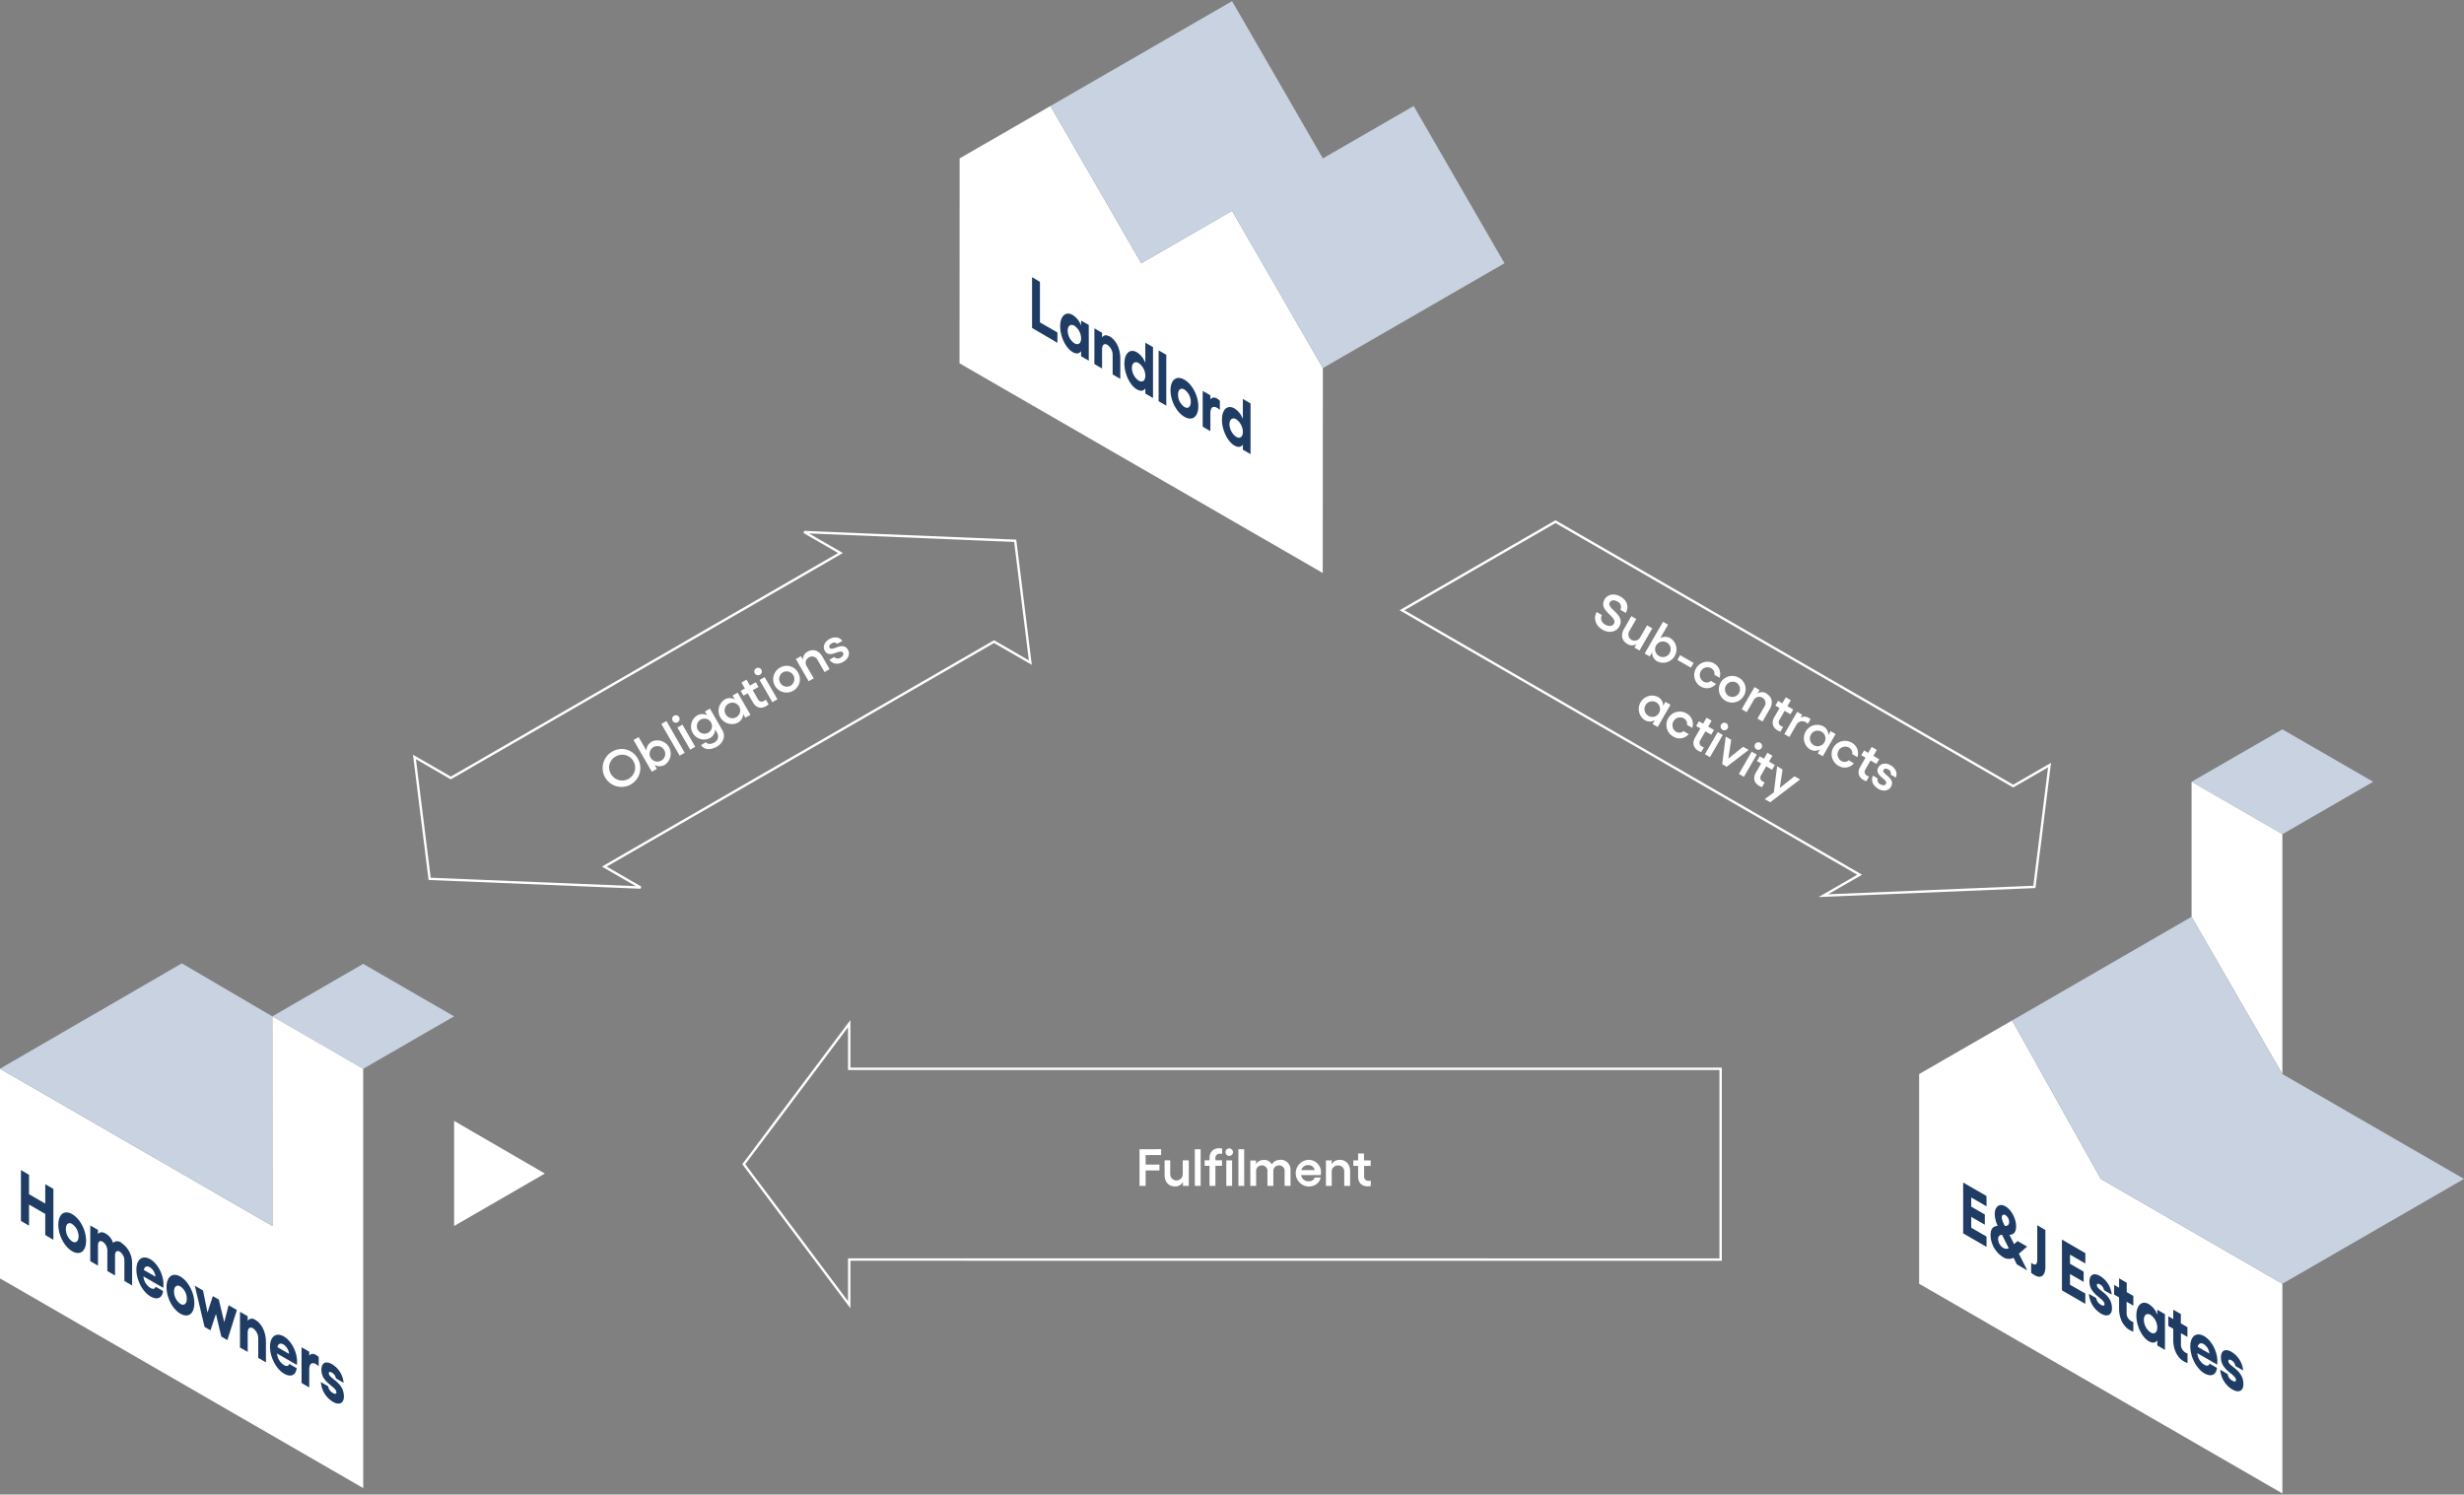 <svg id="Web_Logo" data-name="Web Logo" xmlns="http://www.w3.org/2000/svg" viewBox="0 0 1034.61 627.62"><rect x="0" y="0" width="1034.61" height="627.62" fill="#808080" stroke="none"/><defs><style>.cls-1,.cls-3{fill:none;stroke:#fff;}.cls-1{stroke-miterlimit:10;}.cls-2{fill:#fff;}.cls-4{fill:#c8d2e1;}.cls-5{fill:#1e3c64;}</style></defs><polygon class="cls-1" points="722.48 448.82 356.58 448.82 356.58 429.86 312.31 488.88 356.58 547.9 356.58 528.93 722.48 528.94 722.48 448.82"/><path class="cls-2" d="M575.54,489.61v-2.33h-2.82v-2.89h-2.46v2.89h-2v2.33h2V494c0,2.72,1.58,4.18,4,4.18a6.5,6.5,0,0,0,1.32-.14v-2.26a3.5,3.5,0,0,1-.8.09,1.77,1.77,0,0,1-2-1.92v-4.33Zm-13.1-2.55a3.61,3.61,0,0,0-3.26,1.91v-1.69h-2.44V498h2.44V492.2a2.57,2.57,0,0,1,2.66-2.79,2.54,2.54,0,0,1,2.6,2.79V498h2.46V491.9c0-3-1.71-4.84-4.46-4.84m-16,4.31a2.76,2.76,0,0,1,2.86-2.09,2.59,2.59,0,0,1,2.73,2.09Zm8.25,1.05a5.2,5.2,0,0,0-5.26-5.36,5.6,5.6,0,0,0,0,11.19c2.64,0,4.69-1.49,5.09-3.76h-2.47a2.43,2.43,0,0,1-2.57,1.54,3,3,0,0,1-3.15-2.57h8.25a6.46,6.46,0,0,0,.07-1m-17.2-5.36A3.83,3.83,0,0,0,534,489a3.38,3.38,0,0,0-3.32-1.89,3.7,3.7,0,0,0-3.28,1.73v-1.51H525V498h2.44v-6a2.34,2.34,0,0,1,2.4-2.6,2.29,2.29,0,0,1,2.35,2.6v6h2.47v-6a2.34,2.34,0,0,1,2.39-2.6,2.29,2.29,0,0,1,2.34,2.6v6h2.48v-6.57a4.14,4.14,0,0,0-4.4-4.4m-15.06-4.43H520V498h2.44Zm-7.5,15.4h2.44V487.28h-2.44Zm1.23-15.75a1.58,1.58,0,1,0,1.59,1.56,1.61,1.61,0,0,0-1.59-1.56m-3.75,2.25a3.09,3.09,0,0,1,.77.08v-2.26a6,6,0,0,0-1.29-.13c-2.38,0-4,1.45-4,4.18v.88h-2.05v2.33h2.05V498h2.46v-8.42h2.79v-2.33h-2.79v-.84a1.77,1.77,0,0,1,2-1.91m-8.19-1.9h-2.45V498h2.45Zm-7.51,4.65v5.83a2.63,2.63,0,1,1-5.26,0v-5.83H489v6.11c0,3,1.69,4.86,4.46,4.86a3.58,3.58,0,0,0,3.24-1.91V498h2.46V487.28Zm-18.16-4.65V498h2.57v-6.49h5.81v-2.46h-5.81v-4h6.51v-2.47Z"/><polygon class="cls-3" points="432.63 278.25 426.27 227.09 337.67 223.42 352.92 232.23 189.29 326.7 174.04 317.89 180.4 369.05 269 372.72 253.75 363.91 417.38 269.44 432.63 278.25"/><path class="cls-2" d="M354.15,277.9c2.06-1.18,2.87-3.33,1.91-5-2.25-3.89-6.66,1-7.75-.91-.34-.59,0-1.3.88-1.78a1.83,1.83,0,0,1,2.38.15l2.13-1.23c-1.3-1.77-3.57-1.83-5.49-.72-2.17,1.26-2.81,3.28-1.88,4.9,2.05,3.54,6.51-1.19,7.66.81.37.65,0,1.44-1,2a2,2,0,0,1-2.71-.24l-2,1.18c1.34,1.89,3.62,2.14,5.91.82M339,273.72a3.6,3.6,0,0,0-1.86,3.29l-.85-1.47-2.12,1.22,5.38,9.32,2.12-1.22-2.92-5.05a2.57,2.57,0,0,1,.91-3.75,2.54,2.54,0,0,1,3.65,1.12l2.91,5.05,2.14-1.23-3.07-5.32c-1.5-2.59-3.91-3.33-6.29-2m-10.35,8.69A3.25,3.25,0,0,1,331.9,288a3.25,3.25,0,0,1-3.25-5.62m-1.18-2a5.6,5.6,0,1,0,7.65,2.07,5.49,5.49,0,0,0-7.65-2.07m-8.53,5.18,5.38,9.32,2.12-1.22-5.38-9.32Zm-1.43-4.94a1.58,1.58,0,1,0,2.16.56,1.61,1.61,0,0,0-2.16-.56m1,7.87-1.17-2-2.44,1.4-1.44-2.49-2.13,1.23,1.44,2.5-1.77,1,1.16,2,1.77-1,2.19,3.79c1.37,2.36,3.46,2.83,5.52,1.64a6.07,6.07,0,0,0,1.08-.78l-1.13-2a3.08,3.08,0,0,1-.65.47,1.77,1.77,0,0,1-2.71-.64l-2.16-3.76Zm-9.43,12.73a3.27,3.27,0,0,1-3.27-5.66,3.27,3.27,0,1,1,3.27,5.66m-1.48-9.13.94,1.64a4.16,4.16,0,0,0-4.35.08,5.61,5.61,0,0,0,5.6,9.69,4.18,4.18,0,0,0,2.24-3.73l.94,1.64,2.14-1.23-5.38-9.32Zm-10.32,15.64a3.17,3.17,0,1,1,1.25-4.38,3.14,3.14,0,0,1-1.25,4.38M296,298.8l.93,1.6a4.22,4.22,0,0,0-4.32.13A5.46,5.46,0,0,0,298,310a4.17,4.17,0,0,0,2.26-3.7l.93,1.6a2.85,2.85,0,0,1-1.29,3.92c-1.34.77-2.78.82-3.43-.18l-2.12,1.23c1.62,2.54,4.76,1.77,6.63.69,2.7-1.56,3.81-4.36,2.3-7l-5.19-9Zm-11.56,6.71,5.38,9.31,2.11-1.22-5.38-9.32ZM283,300.56a1.57,1.57,0,1,0,2.15.57,1.61,1.61,0,0,0-2.15-.57m-3.16,2.23L277.69,304l7.7,13.34,2.11-1.22Zm-2.16,16.59a3.27,3.27,0,1,1,1.18-4.46,3.2,3.2,0,0,1-1.18,4.46m-4-7.94a4.17,4.17,0,0,0-2.24,3.78l-3.29-5.69L266,310.75l7.7,13.33,2.11-1.22-1-1.67a4.2,4.2,0,0,0,4.4-.05,5.62,5.62,0,0,0-5.6-9.7m-15.27,6.35a5.42,5.42,0,1,1-1.78,7.25,5.2,5.2,0,0,1,1.78-7.25m-1.25-2.17a7.92,7.92,0,1,0,10.71,2.93,7.7,7.7,0,0,0-10.71-2.93"/><polygon class="cls-1" points="653.14 219.06 845.32 330.1 860.58 321.29 854.22 372.45 765.61 376.13 780.87 367.32 588.68 256.27 653.14 219.06"/><path class="cls-2" d="M753.48,326l-6.16,4.9,1.17-7.78-2.29-1.32-1.39,10.95L741,335.57l2.29,1.32,12.53-9.56Zm-9.42-2.75,1.17-2-2.44-1.41,1.44-2.5-2.13-1.23-1.44,2.5-1.77-1-1.17,2,1.77,1-2.19,3.8c-1.36,2.36-.72,4.41,1.34,5.6a6.88,6.88,0,0,0,1.21.54l1.13-2a3.12,3.12,0,0,1-.73-.32,1.77,1.77,0,0,1-.79-2.67l2.16-3.75Zm-8.54-7.62L730.14,325l2.12,1.22,5.38-9.32Zm3.57-3.71a1.58,1.58,0,1,0,.59,2.15,1.61,1.61,0,0,0-.59-2.15m-4.83,3-2.33-1.34-6.23,5,1.22-7.93-2.31-1.33-1.47,11.57L725,322Zm-13-7.51-5.38,9.32,2.12,1.22,5.38-9.32Zm3.57-3.71a1.58,1.58,0,1,0,.59,2.15,1.61,1.61,0,0,0-.59-2.15m-6.3,4.83,1.17-2-2.44-1.41,1.44-2.49-2.13-1.24-1.44,2.5-1.77-1-1.17,2,1.77,1-2.19,3.79c-1.36,2.36-.72,4.41,1.34,5.6a6.54,6.54,0,0,0,1.21.55l1.13-2a2.75,2.75,0,0,1-.73-.32,1.77,1.77,0,0,1-.79-2.67l2.17-3.75Zm-16,.74a5,5,0,0,0,6.56-1L706.89,307a2.62,2.62,0,0,1-3.2.23,3.25,3.25,0,0,1,3.24-5.62,2.63,2.63,0,0,1,1.43,2.8l2.17,1.26a5,5,0,0,0-2.42-6.1,5.6,5.6,0,0,0-5.6,9.7m-10.38-8.69a3.27,3.27,0,1,1,4.48-1.2,3.2,3.2,0,0,1-4.48,1.2m7.16-5.85-.94,1.64a4.2,4.2,0,0,0-2.24-3.73,5.62,5.62,0,0,0-5.6,9.7,4.16,4.16,0,0,0,4.35.07l-.94,1.64,2.13,1.23,5.38-9.31Z"/><path class="cls-2" d="M788.67,331.29c2.06,1.19,4.33.82,5.3-.85,2.24-3.89-4.17-5.28-3.08-7.17.34-.59,1.14-.61,2-.13a1.82,1.82,0,0,1,1,2.14l2.14,1.23c.88-2-.21-4-2.13-5.12-2.17-1.25-4.24-.79-5.18.83-2,3.54,4.28,5,3.13,7-.37.64-1.24.73-2.27.14a2,2,0,0,1-1.14-2.47l-2-1.18c-1,2.12,0,4.22,2.24,5.54m-.8-10.45,1.17-2-2.44-1.4,1.44-2.5-2.14-1.23-1.44,2.49-1.77-1-1.16,2,1.77,1-2.19,3.8c-1.37,2.36-.72,4.41,1.34,5.6a6.88,6.88,0,0,0,1.21.54l1.13-2a3.6,3.6,0,0,1-.73-.32,1.77,1.77,0,0,1-.8-2.67l2.17-3.75Zm-16,.74a5,5,0,0,0,6.55-1l-2.17-1.26a2.63,2.63,0,0,1-3.21.23,3.25,3.25,0,0,1,3.25-5.62,2.66,2.66,0,0,1,1.43,2.81l2.17,1.25a5.05,5.05,0,0,0-2.42-6.1,5.6,5.6,0,0,0-5.6,9.7m-10.38-8.68a3.27,3.27,0,0,1,3.27-5.66,3.27,3.27,0,1,1-3.27,5.66m7.16-5.85-.95,1.64a4.14,4.14,0,0,0-2.24-3.73,5.61,5.61,0,0,0-5.59,9.69,4.18,4.18,0,0,0,4.35.08l-1,1.64,2.14,1.23,5.37-9.32Zm-9.3-5.62a3.3,3.3,0,0,0-3.34,0l.72-1.23-2.12-1.23-5.38,9.32,2.12,1.22,2.87-5a2.77,2.77,0,0,1,4-1.19,4.24,4.24,0,0,1,.86.67l1.12-1.94a4.36,4.36,0,0,0-.81-.62m-7.6-1.45,1.17-2-2.44-1.41,1.44-2.5-2.13-1.23-1.45,2.5-1.77-1-1.16,2,1.77,1-2.19,3.8c-1.36,2.36-.72,4.41,1.34,5.6a6.88,6.88,0,0,0,1.21.54l1.13-2a3.12,3.12,0,0,1-.73-.32,1.76,1.76,0,0,1-.79-2.67l2.16-3.75Zm-10.07-8.75a3.6,3.6,0,0,0-3.77,0l.84-1.46-2.11-1.22-5.38,9.31,2.11,1.22,2.92-5A2.56,2.56,0,0,1,740,293a2.53,2.53,0,0,1,.85,3.71l-2.91,5.05,2.13,1.24,3.07-5.32c1.5-2.59.93-5-1.45-6.42M729,286.61a3.24,3.24,0,0,1-3.24,5.62,3.25,3.25,0,0,1,3.24-5.62m1.18-2a5.6,5.6,0,1,0,2,7.65,5.49,5.49,0,0,0-2-7.65M714,288.2a5,5,0,0,0,6.56-1l-2.17-1.26a2.63,2.63,0,0,1-3.21.23,3.25,3.25,0,0,1,3.24-5.62,2.64,2.64,0,0,1,1.43,2.81l2.17,1.25a5,5,0,0,0-2.42-6.09,5.6,5.6,0,0,0-5.6,9.69m-9.69-11.1,5.68,3.27,1.15-2-5.68-3.27Zm-7.69-1.63a3.27,3.27,0,1,1,4.46-1.21,3.24,3.24,0,0,1-4.46,1.21m4.89-7.41a4.2,4.2,0,0,0-4.4-.05l3.29-5.7-2.11-1.22-7.7,13.34,2.11,1.22,1-1.67a4.19,4.19,0,0,0,2.24,3.78,5.62,5.62,0,0,0,5.6-9.7m-9.93-5.48-2.92,5.05a2.63,2.63,0,1,1-4.55-2.63l2.91-5.05L685,258.73l-3.06,5.3c-1.51,2.61-1,5.05,1.44,6.44a3.58,3.58,0,0,0,3.76,0l-.85,1.47,2.13,1.23,5.38-9.32Zm-18.82,1.81c2.75,1.59,5.75,1.09,7.08-1.22,3-5.16-5.52-7.46-3.92-10.24.58-1,1.84-1.12,3.2-.34a2.54,2.54,0,0,1,1.22,3.48l2.28,1.32c1.3-2.25.86-5.1-2.21-6.87-2.61-1.51-5.42-1-6.69,1.17-2.83,4.89,5.64,7.21,3.91,10.21-.65,1.12-2.15,1.27-3.66.4s-2.18-2.56-1.36-4L670.44,257c-1.5,2.61-.5,5.7,2.36,7.35"/><polygon class="cls-4" points="958.35 306.28 920.22 328.29 958.35 350.31 996.48 328.29 958.35 306.28"/><polygon class="cls-2" points="920.22 328.29 920.22 384.99 958.35 451.03 958.35 350.31 920.22 328.29"/><polygon class="cls-2" points="958.35 539.09 882.09 495.06 882.09 495.06 844.87 428.53 805.83 451.03 805.83 539.09 882.09 583.12 882.09 583.12 958.35 627.14 958.35 539.09"/><polyline class="cls-4" points="882.09 495.06 958.35 539.09 1034.61 495.06 958.35 451.03 958.35 451.03 920.22 384.99 844.87 428.53 882.09 495.06"/><path class="cls-5" d="M937.5,583.57c2.53,1.46,4.48.48,4.48-2.26,0-6.25-6.33-7.47-6.33-9.78,0-.7.54-.72,1.28-.3a3.32,3.32,0,0,1,1.69,2.41l3.24,1.87A10.15,10.15,0,0,0,937,567.7c-2.76-1.6-4.45-.44-4.45,2.34,0,5.57,6.31,7,6.31,9.49,0,.7-.55.81-1.51.26a3.81,3.81,0,0,1-2-2.8l-3.08-1.78a10.53,10.53,0,0,0,5.19,8.36m-14.66-18c.39-1.55,1.35-1.82,2.58-1.1a5.17,5.17,0,0,1,2.31,3.92Zm8.25,6c0-4.12-2.49-8.72-5.53-10.48-3.27-1.89-5.83,0-5.83,4.35s2.58,9.35,5.9,11.27c2.81,1.62,4.94.74,5.3-2.27l-3.15-1.83c-.18.93-1,1.2-2.24.48a6.46,6.46,0,0,1-2.86-4.85l8.34,4.81c.05-.46.07-1.14.07-1.48m-12.57-10.16v-4.08l-2.77-1.6v-3.93L912.53,550v3.93l-2.08-1.2v4.08l2.08,1.2v4.79c0,4,1.78,7.37,4.43,8.9a6.45,6.45,0,0,0,1.56.66v-4a3,3,0,0,1-.83-.35,3.84,3.84,0,0,1-1.94-3.44v-4.72ZM903,559.54a6.63,6.63,0,0,1-2.81-5.31c0-2,1.26-3,2.81-2.07a6.57,6.57,0,0,1,2.82,5.31c0,2.11-1.24,3-2.82,2.07m2.82-9.53v2.13a8.66,8.66,0,0,0-3.57-4.5c-2.9-1.67-5.21.47-5.21,4.77s2.31,9.13,5.21,10.81c1.58.91,2.79.72,3.57-.38V565l3.22,1.86v-15Zm-10.05-1.72V544.2L893,542.61v-3.94l-3.22-1.86v3.94l-2.08-1.2v4.08l2.08,1.2v4.79c0,4,1.78,7.37,4.43,8.9a6.82,6.82,0,0,0,1.56.65v-4a3.16,3.16,0,0,1-.82-.35,3.84,3.84,0,0,1-2-3.44v-4.73Zm-13.46,3.41c2.53,1.47,4.48.49,4.48-2.26,0-6.24-6.34-7.46-6.34-9.78,0-.7.55-.72,1.28-.3a3.32,3.32,0,0,1,1.7,2.41l3.24,1.88a10.15,10.15,0,0,0-4.87-7.81c-2.76-1.6-4.46-.44-4.46,2.33,0,5.58,6.32,7,6.32,9.5,0,.7-.55.81-1.51.25a3.81,3.81,0,0,1-1.95-2.79l-3.08-1.79a10.47,10.47,0,0,0,5.19,8.36M865.8,520.53v21.34l9.81,5.66V543.2l-6.43-3.71V535l5.72,3.3V534l-5.72-3.3v-3.84l6.43,3.71v-4.33Zm-12.94,9.78v4.18a13.27,13.27,0,0,0,1.6,1.08c2.47,1.42,4.37.17,4.37-3.49V516.51l-3.41-2V528.9c0,2.16-.75,2.49-2,1.77a4.48,4.48,0,0,1-.57-.36M841.1,524a4.52,4.52,0,0,1-2.1-3.62,1.62,1.62,0,0,1,1.65-1.85l2.81,5.64a2.36,2.36,0,0,1-2.36-.17m-.59-12.65c0-1.13.69-1.59,1.58-1.08a3.52,3.52,0,0,1,1.53,2.87c0,1.31-.73,1.65-1.74,1.71a9.29,9.29,0,0,1-1.37-3.5m10.72,22.13-3.52-7,3.45-3-4-2.31-1.46,1.29-1.94-3.9c1.5-.1,2.78-.79,2.78-3.6,0-3.23-2-6.93-4.45-8.36s-4.51,0-4.51,3.19a12.13,12.13,0,0,0,1.24,5c-1.6.14-3,.83-3,3.91a11.22,11.22,0,0,0,5.17,9.17,4.36,4.36,0,0,0,4.48.3l1.37,2.77Zm-26.92-36.88v21.33l9.81,5.67v-4.33l-6.43-3.71V511l5.72,3.3V510l-5.72-3.3v-3.84l6.43,3.71v-4.33Z"/><polygon class="cls-4" points="152.5 404.76 190.67 426.8 152.5 448.83 114.34 426.8 152.5 404.76"/><polygon class="cls-2" points="0 448.79 0 536.84 152.52 624.9 152.5 448.83 114.34 426.8 114.39 514.83 0 448.79"/><path class="cls-5" d="M139.91,588.74c2.54,1.47,4.49.49,4.49-2.26,0-6.25-6.34-7.46-6.34-9.78,0-.7.55-.72,1.28-.3a3.32,3.32,0,0,1,1.7,2.41l3.24,1.88a10.15,10.15,0,0,0-4.87-7.81c-2.76-1.6-4.46-.44-4.46,2.33,0,5.58,6.31,7,6.31,9.5,0,.7-.55.81-1.51.25a3.82,3.82,0,0,1-1.94-2.8l-3.09-1.78a10.54,10.54,0,0,0,5.19,8.36M132.74,569c-1.25-.73-2.24-.57-2.9.33v-1.71l-3.22-1.86v15l3.22,1.86v-7.38c0-2.77,1.26-3.29,2.81-2.4a7.55,7.55,0,0,1,1.17.89v-3.9a7.87,7.87,0,0,0-1.08-.8m-16.26-3.33c.39-1.54,1.35-1.81,2.58-1.1a5.21,5.21,0,0,1,2.31,3.93Zm8.25,6c0-4.12-2.49-8.73-5.53-10.48-3.27-1.89-5.83,0-5.83,4.34s2.58,9.36,5.9,11.27c2.81,1.63,4.94.75,5.3-2.27l-3.15-1.82c-.19.93-1,1.2-2.24.47a6.44,6.44,0,0,1-2.86-4.85l8.34,4.82c0-.46.07-1.15.07-1.48M107,554.18a2.07,2.07,0,0,0-3,.5v-1.95l-3.23-1.86v15L104,567.7v-7.92c0-2,.87-2.73,2.22-2a5.25,5.25,0,0,1,2.21,4.52v7.92l3.23,1.86v-8.47c0-4.24-1.74-7.8-4.62-9.47m-21.15,3.07,2.49,1.43,2.29-6.88,2.26,9.51,2.54,1.47,4-12.63-3.47-2-1.85,7.13-2.27-9.51-2.51-1.45-2.24,6.91-1.88-9.28-3.45-2Zm-10.13-17a6.34,6.34,0,0,1,2.67,5.23c0,2.08-1.16,3-2.67,2.12a6.35,6.35,0,0,1-2.68-5.21c0-2.13,1.15-3,2.68-2.14m0-4.12c-3.32-1.91-5.83,0-5.83,4.44s2.51,9.23,5.83,11.14,5.83,0,5.83-4.41-2.54-9.26-5.83-11.17m-15.38-2.81c.39-1.54,1.35-1.81,2.59-1.1a5.23,5.23,0,0,1,2.3,3.93Zm8.26,6c0-4.12-2.5-8.73-5.54-10.48-3.27-1.89-5.83,0-5.83,4.34s2.59,9.36,5.9,11.27c2.81,1.63,4.94.75,5.31-2.27l-3.16-1.82c-.18.93-1,1.2-2.24.48A6.48,6.48,0,0,1,60.22,536l8.35,4.82c0-.46.07-1.15.07-1.48M50.9,521.77c-1.42-.82-2.72-.65-3.39.24a7,7,0,0,0-3.17-4c-1-.59-2.36-.9-3.2.26v-1.8l-3.23-1.86v15l3.23,1.86v-8.29c0-2,.93-2.33,2-1.72a4.54,4.54,0,0,1,1.94,4v8.29l3.22,1.86v-8.29c0-1.92,1-2.31,2-1.69a4.52,4.52,0,0,1,1.92,4v8.29l3.24,1.88v-9.3a10.16,10.16,0,0,0-4.59-8.63M30.27,514A6.34,6.34,0,0,1,33,519.21c0,2.08-1.17,3-2.68,2.12a6.34,6.34,0,0,1-2.67-5.21c0-2.13,1.14-3,2.67-2.14m0-4.11c-3.31-1.92-5.83,0-5.83,4.43s2.52,9.23,5.83,11.14,5.83,0,5.83-4.41-2.53-9.26-5.83-11.16M19,497.29v8.14l-6.81-3.93v-8.14l-3.39-2v21.34l3.39,2v-8.87L19,509.76v8.87l3.41,2V499.26Z"/><polygon class="cls-2" points="555.46 154.58 517.33 88.53 479.2 110.55 479.2 110.55 441.07 44.51 402.94 66.52 402.89 152.56 479.15 196.59 479.15 196.59 555.41 240.62 555.46 154.58"/><polygon class="cls-4" points="631.72 110.55 593.59 44.51 555.46 66.52 517.34 0.48 441.07 44.51 479.2 110.55 517.33 88.53 555.46 154.58 631.72 110.55"/><path class="cls-5" d="M519.06,183.44a6.61,6.61,0,0,1-2.82-5.31c0-2,1.26-3,2.82-2.07a6.59,6.59,0,0,1,2.81,5.32c0,2.1-1.24,3-2.81,2.06m2.81-15.9V176a8.66,8.66,0,0,0-3.57-4.5c-2.9-1.67-5.21.47-5.21,4.77s2.31,9.13,5.21,10.81c1.58.91,2.79.73,3.57-.38v2.14l3.22,1.86V169.4Zm-10.75-.14c-1.26-.73-2.24-.56-2.9.33V166L505,164.17v15l3.22,1.87v-7.38c0-2.78,1.26-3.3,2.81-2.4a7.46,7.46,0,0,1,1.17.88v-3.9a8.79,8.79,0,0,0-1.08-.8m-13.76-3.83A6.34,6.34,0,0,1,500,168.8c0,2.07-1.16,3-2.67,2.11a6.31,6.31,0,0,1-2.68-5.2c0-2.13,1.14-3,2.68-2.14m0-4.12c-3.32-1.91-5.83,0-5.83,4.44s2.51,9.22,5.83,11.14,5.83,0,5.83-4.41-2.54-9.27-5.83-11.17M489.72,149l-3.23-1.86v21.34l3.23,1.86Zm-11.63,10.82a6.61,6.61,0,0,1-2.81-5.31c0-2,1.26-3,2.81-2.06a6.55,6.55,0,0,1,2.82,5.31c0,2.1-1.24,3-2.82,2.06m2.82-15.9v8.5a8.64,8.64,0,0,0-3.57-4.49c-2.9-1.68-5.21.46-5.21,4.76s2.31,9.14,5.21,10.81c1.58.91,2.79.73,3.57-.38v2.14l3.22,1.86V145.75Zm-15.16-2.68c-1.28-.74-2.33-.53-3,.5v-2l-3.22-1.86v15l3.22,1.86V146.8c0-2,.87-2.73,2.22-2a5.2,5.2,0,0,1,2.22,4.51v7.92l3.22,1.86v-8.47c0-4.24-1.74-7.8-4.62-9.46m-14.67,3a6.63,6.63,0,0,1-2.81-5.31c0-2,1.26-3,2.81-2.07a6.57,6.57,0,0,1,2.82,5.31c0,2.11-1.24,3-2.82,2.07m2.82-9.54v2.14a8.62,8.62,0,0,0-3.57-4.5c-2.9-1.68-5.21.47-5.21,4.76s2.31,9.14,5.21,10.82c1.58.91,2.79.72,3.57-.38v2.13l3.22,1.86v-15Zm-20.58-18.25v21.34L444,143.94v-4.33l-7.34-4.24v-17Z"/><polygon class="cls-2" points="190.67 470.69 228.78 492.81 190.67 514.84 190.67 470.69"/><polygon class="cls-4" points="114.34 426.8 114.39 514.83 0 448.78 76.35 404.54 114.34 426.8"/></svg>